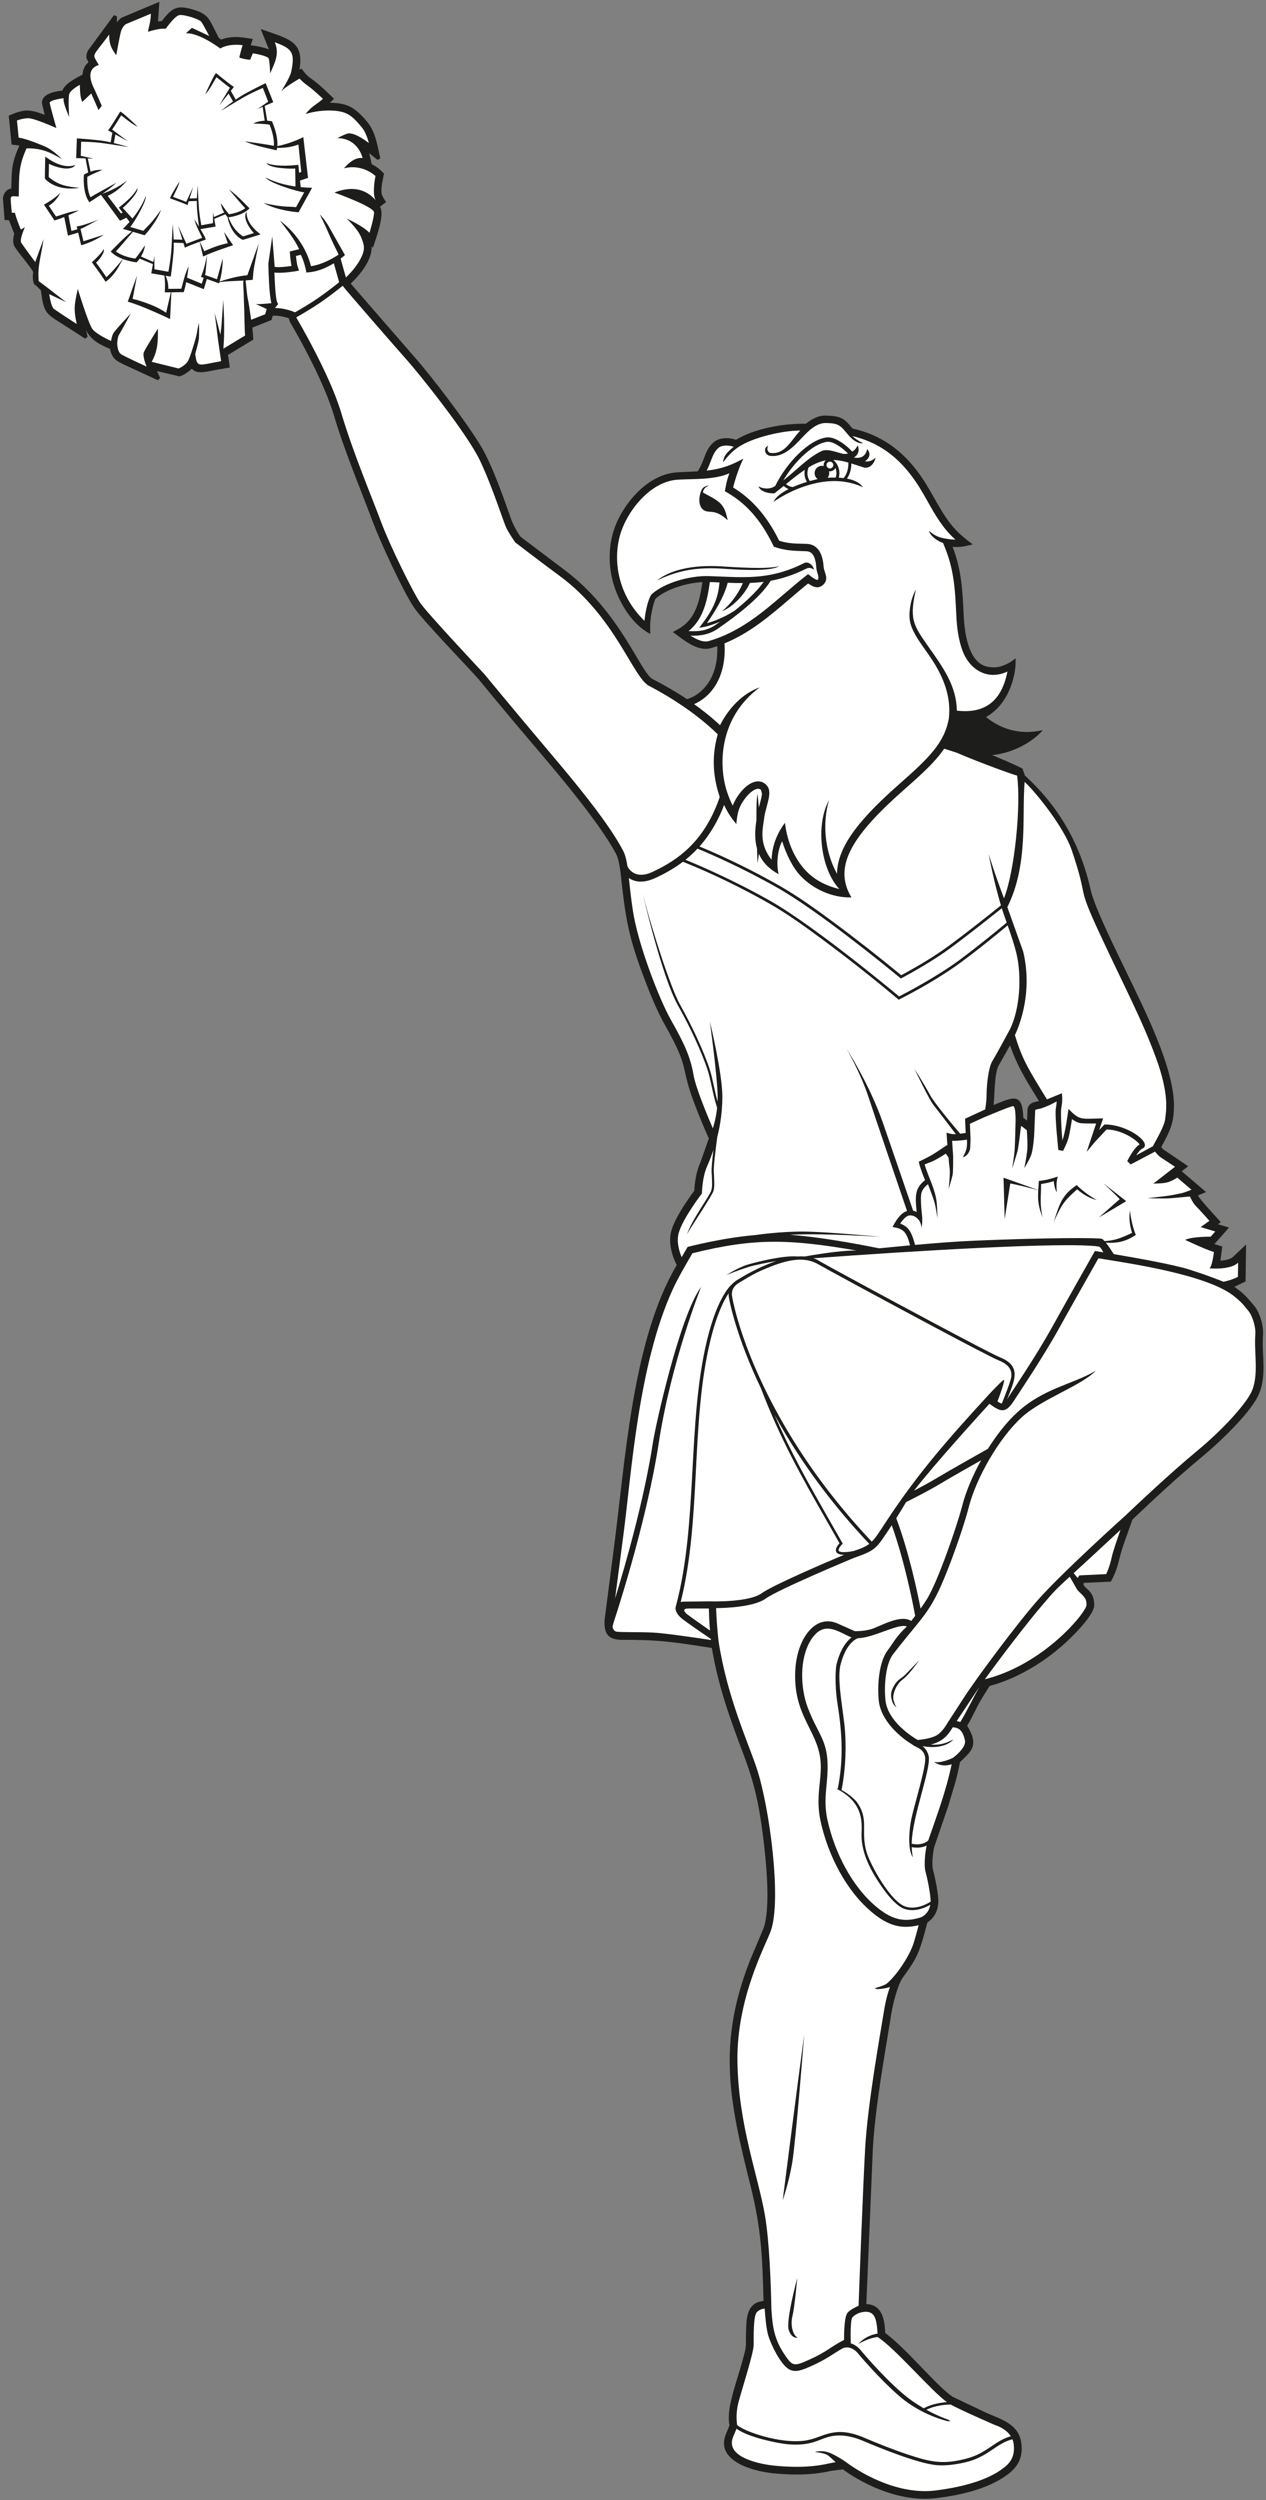 <?xml version="1.0" encoding="UTF-8" standalone="no"?>
<svg
   xmlns:dc="http://purl.org/dc/elements/1.1/"
   xmlns:cc="http://creativecommons.org/ns#"
   xmlns:rdf="http://www.w3.org/1999/02/22-rdf-syntax-ns#"
   xmlns:svg="http://www.w3.org/2000/svg"
   xmlns="http://www.w3.org/2000/svg"
   viewBox="0 0 513.333 1013.333"
   height="1013.333"
   width="513.333"
   xml:space="preserve"
   id="svg2"
   version="1.1"><rect x="0" y="0" width="513.333" height="1013.333" fill="#808080" stroke="none"/><defs
     id="defs6" /><g
     transform="matrix(1.333,0,0,-1.333,0,1013.333)"
     id="g10"><g
       transform="scale(0.1)"
       id="g12"><path
         id="path14"
         style="fill:#1d1d1b;fill-opacity:1;fill-rule:evenodd;stroke:none"
         d="M 210.238,7295.08 Z M 2122.28,6168.63 c 9.06,13.62 14.16,27 18.86,39.35 7.15,18.75 13.51,35.42 30.21,49.51 9.2,7.75 21.51,11.32 34.07,11.96 11.62,0.58 23.68,-1.41 33.53,-4.89 24.63,15.29 57.78,27.64 94.01,36.08 38.01,8.86 79.61,13.5 118.43,12.81 24.92,20 42.36,24.13 55.95,24.64 l 1.7,0.04 c 3.52,0.06 6.79,-0.1 9.87,-0.25 l 3.51,-0.17 c 39.19,-1.23 50.51,-14.7 65.88,-33 1.64,-1.94 3.33,-3.96 5.02,-5.9 38.98,-8.81 77.42,-23.52 114.5,-49.16 38.12,-26.36 74.67,-64.17 108.66,-118.88 8.54,-13.73 16.76,-28.33 24.97,-42.9 42.04,-74.62 62.49,-101.28 117.63,-141.32 l -21.03,-4.91 c -8.3,-1.94 -18.27,-2.95 -28.6,-3.04 -3.88,-0.03 -7.79,0.06 -11.69,0.27 11.85,-30.99 19.14,-59.86 23.93,-90.16 5.61,-35.5 7.7,-72.73 9.7,-117.69 1.41,-31.8 5.84,-69.52 17.64,-100.39 10.98,-28.73 28.43,-51.36 56.05,-56.24 13.91,-2.46 25.31,-2.29 35.71,0.3 16.57,4.13 35.27,14.07 48.46,25.74 l 0.02,-0.43 c 0.18,-17.07 -0.11,-28.5 -3.42,-45.65 -7.91,-40.97 -25.91,-80.19 -54.11,-108.19 -9.68,-9.61 -20.52,-17.89 -32.53,-24.49 40.04,-32.52 97.09,-56.94 173,-39.91 0,0 -51.73,-64.25 -154.39,-76.12 29.77,-11.98 59.75,-24.62 92.13,-40.53 1.72,-4.63 4.62,-11.69 7.33,-20.97 36.11,-34.72 154.59,-140.03 200.42,-348.47 12.06,-54.74 87.45,-205.08 111.83,-255.99 50.17,-104.7 141.24,-282.83 141.46,-398.73 0.1,-53.4 -11.16,-76.64 -38.65,-126.76 1.72,-2.39 3.59,-4.73 5.54,-6.85 l 76.4,-51.71 -19.64,-15.29 74.08,-63.19 -24.81,-10.19 c 6.87,-13.95 55.95,-65.9 69.63,-81.33 l -8.79,-6.27 33.63,-10.1 -44.3,-50.35 23.87,-7.32 -5.67,-43.14 c 11.34,0.89 29.92,3.57 37.71,10.97 l 40.39,38.32 c -0.55,-37.49 -1.06,-74.97 -1.66,-112.46 l -33.91,-16.17 c 32.49,-23.22 36.27,-30.24 59.8,-57.31 18,-20.71 29.54,-62.94 27.25,-89.72 -2.42,-28.29 1.14,-60.82 1.41,-93.56 v -7.97 c -0.29,-29.34 -3.82,-58.59 -17.25,-84.85 -30.02,-58.74 -122.58,-144.61 -172.2,-185.74 -36.02,-29.85 -71.52,-61.02 -106.46,-92.77 -34.87,-31.67 -69.03,-63.75 -102.63,-95.65 l -27.85,-78.65 c -16.73,-49.66 -13.22,-64.28 -37.84,-110.26 l -82.22,-3.85 c -7.07,-16.7 31.64,-17.02 31.64,-67.3 0,-34 -78.47,-107.05 -94.25,-121 -116.14,-102.63 -221.75,-123.54 -224.19,-125.33 l -23.23,-37.38 c -20.4,-33.96 -25.41,-51.74 -44.82,-82.95 37.57,-62.42 11.97,-77.59 -21.81,-111.09 -3.66,-18.73 -7.94,-37.76 -12.74,-56.55 l -23.24,-77.75 -42.14,-122.82 c -4.12,-14.83 -8.4,-54.96 -3.83,-71.15 6.45,-22.85 16.13,-72.7 16.13,-93.3 0,-48.02 -32.15,-64.3 -33.58,-66.32 -2.67,-10.69 -5.53,-21.43 -8.49,-32.16 -18.19,-65.8 -27.53,-81.95 -67.29,-136.82 -14.73,-21.91 -29.01,-79.11 -33.14,-104.8 -20.78,-129.31 -49.63,-285.11 -56.86,-415.2 l -19.71,-470.993 c 48.47,-1.746 55.83,-47.769 57.43,-87.765 68.8,-51.676 154.65,-159.957 205.25,-194.239 l 101.39,-48.258 c 45.21,-20.167 99.71,-33.753 107.36,-92.507 5.4,-41.356 -8.59,-71.047 -41.66,-95.493 C 3004.57,32.891 2922.54,15.184 2849.68,5.91 2838.06,4.434 2826.52,3.715 2815.1,3.656 2680.39,2.941 2563.96,93.203 2563.94,93.215 l -35,-4.398 c -58.66,-13.516 -117.46,-13.301 -177.03,-7.453 -60.56,5.945 -177.93,37.028 -143.45,119.899 18.52,44.492 5.86,9.679 8.9,61.004 2.46,41.621 26,107.207 38.21,150.894 17.93,64.219 12.05,44.297 13.93,104.957 1.18,38.61 3.77,82.418 52.98,87.153 -3.37,134.613 -6.64,218.851 -39.61,350.71 -64.06,256.15 -102.04,429.2 -0.96,686.2 l 40.66,96.38 c 22.66,64.19 7.34,208.66 -1.11,276.35 -12.78,102.38 -26.46,164.46 -62.39,259.23 -40.68,107.25 -74.21,201.63 -93.76,316.81 -93.21,14.24 -148.6,24.05 -244.82,24.63 -44.14,0.26 -85.09,-6.68 -81.54,59.94 l 27.62,213.22 c 35.54,268.19 56.03,637.15 191.99,866.45 -15.26,29.52 -25.51,69.09 -17.06,101.91 12.64,49.22 70.3,123.65 70.49,124.14 0.08,0.24 0.92,47.59 18.46,86.03 l 25.69,72.75 c -6.98,15.62 -13.71,31.24 -20.16,46.76 -6.85,16.47 -13.55,33.19 -20.03,50.01 -51,130.65 -12.91,106.36 -94.39,250.3 -21.08,37.26 -43.23,90.63 -58.43,130.59 -44.2,116.1 -57.81,171.32 -71.51,294.16 -2.86,25.56 -6.42,72.89 -17.56,93.6 -62.56,116.17 -222.81,296.5 -309.28,399.77 -36.16,43.19 -72.49,86.86 -109.08,131.45 -35.38,40.3 -170.41,179.08 -197.45,219.64 -33.05,49.59 -101.52,198.37 -121.75,252.3 -41.45,110.53 -87.18,217.66 -121.11,331.56 -25.515,85.63 -88.663,207.23 -133.519,282.88 l -3.465,11.34 c -15.164,4.92 -33.129,8.53 -48.738,7.46 l -3.781,-12.96 -58.262,-23.17 3.047,-36.27 -77.102,-46.7 5.59,-38.32 -39.539,-6.86 c -31.172,-5.3 -60.879,-15.46 -75.957,3.51 -8.769,-8.84 -26.254,-21.34 -37.91,-23.61 l -68.035,16.04 9.347,-21.23 -6.738,-6.65 -91.73,42.4 c -29.481,13.78 -47.575,19.69 -53.871,52.87 -31.782,13.2 -58.446,27.35 -73.012,57.43 l 4.769,-20.76 -7.695,-5.37 -54.043,35.02 c -65.105,41.88 -70.73,37.05 -80.332,111.67 -10.371,11.25 -14.555,14.25 -20.418,18.91 -4.254,10.04 -5.469,23.05 -2.879,36.74 -4.625,11.66 -42.308,54.67 -56.281,76.73 -9.676,15.28 -1.484,38.47 -1.562,39.69 l -15.867,41.26 -13.48,0.84 -4.883,64.35 -0.004,0.56 c 0.051,11.76 8.867,28.98 25.246,30.4 1.805,56.98 -0.176,75.35 24.816,130.85 l -23.895,3.13 -8.598,88.07 c 46.672,19.31 60.051,20.88 109.352,2.31 l -7.926,32.89 c -4.195,31.47 40.352,38.44 61.57,40.82 9.7,22.85 41.418,37.86 61.641,48.74 0.586,15.28 6.57,27.37 17.973,37.62 -6.227,11.6 -10.41,15.73 -1.754,35.19 l 79.012,107.66 9.14,-3 v -18.86 c 3.969,5.67 8.836,10.72 14.406,14.4 l 114.735,48.26 -4.059,-59.66 11.614,1.22 c 32.078,42.1 47.605,49.72 98.531,33.73 42.332,-13.29 45.203,-27.32 66.445,-68.5 8.277,-16.04 5.859,-15.36 15.297,-21.72 34.437,12.9 63.285,7.1 96.418,1.92 l -6.309,-18.92 c 16.637,-2.58 40.082,-6.33 55.43,-12.92 l -25.109,62.07 c 84.648,-30.32 132.906,-36.01 117.851,-123.86 l 6.11,3.5 c 13.101,-16.27 15.156,-20.45 32.546,-32.7 22.786,-16.05 46.45,-39.72 66.537,-59.15 l -12.48,-12.08 c 53.19,-0.45 75.47,-14.47 109.49,-53.22 29.47,-33.56 33.48,-71.3 43.78,-115.59 l -8.08,-5.1 -25.72,20.58 7.68,-33.37 c 17.86,-9.11 23.97,-15.42 37.45,-28.63 l -6.37,-31.34 c -3.89,-32.66 -0.71,-34.75 12.63,-55.24 l -18.83,-14.26 c 16.36,-23.06 -13.11,-98.45 -21.14,-124.7 l -4.24,4.51 c 3.15,-39.42 -35,-87.54 -63.48,-113.25 1.49,-1.84 3.16,-3.77 4.8,-5.67 l 185.62,-213.59 c 55.05,-61.64 163.5,-204.59 205.41,-274.68 35.55,-59.45 69.06,-157.33 92.71,-223.79 5.16,-14.52 20.85,-44.24 29.16,-53.03 l 131.18,-98.95 c 171.92,-127.97 232.68,-314.09 269.77,-333.17 34.76,-17.87 70.24,-38.25 104.47,-61 20.7,6.52 40.16,18.59 57.82,40.36 21.2,26.15 33.51,62.29 34.28,105.34 0.09,5.07 0.02,10.27 -0.22,15.59 -6.24,-2.15 -12.59,-4.18 -19.05,-6.07 -35.83,-10.45 -73.77,17.66 -99.09,36.42 l -16.92,12.55 15.45,8.42 c 27.62,15.06 44.22,36.75 54.99,62.53 9.99,23.9 15.19,51.6 19.43,80.91 -22.22,-1.26 -47.51,-5.86 -71.61,-13.46 -27.16,-8.56 -52.61,-20.86 -70.09,-36.34 -2.92,-2.58 -7.64,-18.29 -11.63,-37.32 -5.48,-26.18 -6.2,-44.54 -5.02,-70.55 -54.34,27.23 -94.73,94.5 -111.69,151.2 -18.25,61.04 -14.17,121.72 1.98,168.2 14.1,40.55 42.68,86.86 80.8,121.11 31.68,28.47 70.04,48.77 112.45,51.04 9.9,0.54 19.78,0.94 29.38,1.34 10.71,0.44 21.07,0.86 31.15,1.48 z m 900.12,-1926.8 c 3.48,29.62 1.81,98.46 16.26,121.61 l 33.81,60.06 c 21.91,-64.84 51.75,-110.79 87.8,-169.53 -9.87,-2.77 -35.15,-3.64 -34.91,-30.02 l -1.22,-29.68 -11.42,8.72 c -2.17,78.18 -30.95,63.28 -90.32,38.84 v 0" /><path
         id="path16"
         style="fill:#ffffff;fill-opacity:1;fill-rule:nonzero;stroke:none"
         d="m 3275.57,3227.73 c -0.37,-0.5 -134.77,-177.18 -181.62,-228.57 -46.67,-51.19 -72.07,-72.11 -72.14,-72.16 95.17,33.72 242.54,276.88 253.76,300.73 z m -917.5,2896.5 c 17.84,36.23 43.87,71.6 71.84,98.59 27.99,27 58.16,45.75 84.47,48.96 12.1,1.48 25.87,-3.48 39.03,-11.24 h 0.03 c 14.97,-8.83 29.42,-21.46 39.32,-31.99 6.9,4.45 12.59,10.94 15.85,19.25 6.45,-12.57 3.44,-28.52 -11.25,-37.09 15.57,-3.14 35.29,-0.36 40.29,25.41 11.74,-12.14 8.38,-26.75 -6.6,-36.94 12.15,-2.27 23.88,2.55 32.44,11.44 -5.46,-24.45 -23.17,-34.39 -37.01,-29.95 -12.48,4 -24.62,8.28 -36.84,12.04 0.05,-8.25 -1,-16.62 -3.23,-24.53 -2.2,-7.77 -5.52,-15.14 -10.07,-21.62 20.23,-3.81 38.8,-11.54 48.48,-26.16 -35.62,16.43 -77.83,23.3 -126.48,15.42 -43.43,-7.02 -94.98,-25.46 -145.65,-59.98 7.58,15.35 25.38,28.39 46.17,38.98 -1.42,0.54 -2.79,1.14 -4.12,1.79 -4.03,2.01 -7.64,4.55 -10.9,7.55 -9.34,-7.57 -18.74,-15.15 -28.21,-22.46 -19.58,-0.49 -41.98,5.19 -48.76,21.5 12.03,-7.36 32.35,-9.53 45.7,-2.15 1.84,1.02 3.67,2.09 5.5,3.18 z m -154.28,-478.72 c 3.48,-50.02 -6.43,-103.71 -38.63,-143.4 -14.58,-17.98 -32.76,-31.99 -53.89,-41.31 19.54,-13.74 48.42,-35.59 78.92,-64.01 25.91,50.91 67.58,96.07 120.92,115.12 -123.4,-90.96 -126.9,-235.18 -99.43,-318.34 4.74,-14.34 10.5,-28.12 17.11,-41.45 6.06,15.33 14.84,29.9 24.78,41.85 9.29,11.17 19.69,20.22 30,25.73 11.88,6.34 23.95,8.26 34.87,4.04 5.95,-2.3 11.31,-6.36 15.82,-12.43 10.85,-14.61 4.45,-38.19 -2.15,-62.56 -3.08,-11.34 -6.2,-22.87 -7.34,-32.54 -0.45,-3.89 -1.23,-8.98 -2.06,-14.33 -4.61,-29.94 -10.76,-69.97 24.25,-114.08 1.2,27.35 7.7,68.02 40.82,112.29 7.27,-64.63 33.94,-115.13 63.92,-146.33 25.93,-27 59.8,-45.31 101.38,-55.18 -57.98,62.83 -72.36,195.65 -31.44,270.27 -18.79,-63.92 -16.13,-150.08 24.48,-224.07 0.13,29.58 8.98,59.66 26.49,91.47 29.41,53.43 83.64,111.7 162.44,181.14 43.98,38.74 79.24,70.49 104.87,102.38 24.51,30.48 40.23,61.25 46.47,98.94 6.75,64.34 -15.51,121.27 -49.51,174.39 -6.84,10.69 -14.25,21.16 -21.68,31.63 -21.58,30.46 -43.25,61.05 -47.66,90.72 -2.29,15.39 -0.77,32.19 2.25,48.33 2.95,15.71 10.19,35.83 16.22,45.63 -8.81,-38.88 -12.52,-67.99 -6.69,-93.14 6.23,-26.9 23.11,-49.55 46.87,-83.73 41.56,-58.69 83.44,-116.49 84.39,-191.46 88.89,-10.52 137.15,32.84 153.79,118.83 -58.3,-27.39 -113.57,3.18 -136.34,62.75 -12.8,33.48 -17.56,73.66 -19.06,107.39 -1.97,44.16 -4.02,80.68 -9.46,115.16 -5.38,34.02 -14.15,66.29 -29.62,102.47 l -1.36,3.2 c -16.44,5.31 -38.86,21 -42.82,37.03 16.52,-14.34 29.36,-19.94 46.85,-23.07 l 9.59,-1.64 c 7.85,-1.34 16.16,-2.07 24.15,-2.15 -37.96,33.3 -61.16,74.45 -84.46,115.81 -7.84,13.92 -15.7,27.87 -24.5,42.04 -32.27,51.92 -66.64,87.6 -102.31,112.27 -33.1,22.89 -67.45,36.41 -102.33,44.73 3.11,-2.95 6.3,-5.55 9.51,-7.81 7.74,-5.45 16.36,-11.34 23.33,-13.2 -6.57,-3.09 -18.93,1.84 -27.22,7.68 -7.03,4.95 -14,11.42 -20.31,19.61 -2.62,2.95 -4.81,5.56 -6.92,8.07 -11.66,13.86 -20.24,24.08 -49.38,25 l -3.87,0.16 c -11.68,0.57 -27,1.32 -53.75,-20.55 -7.98,-6.85 -15.05,-13.88 -24.45,-23.88 -26.07,-27.75 -57.2,-60.88 -97.71,-55.1 -2.9,0.41 -5.61,1.6 -7.89,3.37 -2.41,1.88 -4.36,4.41 -5.56,7.34 -1.19,2.93 -1.67,6.27 -1.17,9.78 0.51,3.59 5.17,9.03 9.58,9.58 -5.48,-8.38 -1.77,-16.16 2.65,-19.61 1.06,-0.82 2.31,-1.37 3.63,-1.56 44.59,-6.35 63.19,38.76 91.1,67.94 -53.51,0.08 -143.61,-20.41 -187.89,-50.09 l -4.53,-3.04 c -6.91,-5.03 -13.72,-10.96 -20.15,-17.41 -8.16,-8.18 -15.72,-17.2 -22.1,-26.27 0.94,13.13 4.94,21.8 15.72,32.61 5.29,5.29 10.83,10.27 16.5,14.74 -12.94,4.74 -34.77,6.48 -46.01,-2.99 -12.27,-10.35 -17.64,-24.43 -23.67,-40.27 -3.51,-9.2 -7.21,-18.91 -12.46,-29.06 53.66,6.2 81.03,20.33 111.53,36.26 -11,-21.35 -25.63,-63.45 -31.08,-87.63 29.47,-18.02 55.34,-40.21 78.24,-66.66 23.6,-27.25 43.96,-58.95 61.76,-95.19 25.4,-8.23 46.84,-8.69 68.65,-9.15 5.24,-0.11 10.52,-0.23 14.96,-0.4 16.74,-0.62 29.22,-7.83 37.97,-20.98 7.79,-11.7 12.19,-28.06 13.65,-48.57 0.41,-5.73 2.23,-11.28 3.88,-16.27 2.81,-8.52 5.27,-15.99 3.52,-23.73 -3.06,-13.56 -17.05,-24.53 -30.9,-22.25 -6.29,1.05 -13.82,4.49 -23.63,11.33 -18.99,-15.11 -37.7,-31.16 -56.59,-47.37 -61.64,-52.87 -121.76,-103.59 -197.85,-134.82 z m 592.17,-3092.04 c 0,0 -31.23,-44.93 -49.5,-57.88 -18.27,-12.95 -33.5,-43.41 -28.18,-64.73 0,0 4.56,-16 8.75,-20.94 0,0 -10.27,6.47 -14.08,21.7 -3.81,15.22 -4.57,25.13 6.85,44.93 11.43,19.79 21.71,20.57 34.27,33.52 12.57,12.95 41.89,43.4 41.89,43.4 z M 2425.05,674.914 c 0,0 -7.62,-87.586 -14.48,-115.008 -6.85,-27.414 0.77,-59.414 16,-66.273 0,0 -18.28,-4.567 -27.43,23.629 -9.12,28.179 25.91,157.652 25.91,157.652 z m 214.77,941.376 c 0,0 -18.66,23.99 -25.51,46.84 -6.86,22.85 0,48.36 -1.15,54.07 -1.14,5.71 -12.57,-15.99 -12.19,-37.7 0.38,-21.71 10.67,-46.84 38.85,-63.21 z m -193.46,-200.68 c 0,0 -25.9,-327.51 -36.56,-389.97 -10.67,-62.445 -28.93,-114.238 -28.93,-114.238 0,0 41.11,324.458 65.49,504.208 z m -260.62,1195.93 c 26.39,-172.24 91.65,-311.34 117.06,-389.52 38.28,-117.76 75.27,-396.68 41.89,-491.26 -15.23,-43.15 -104.08,-203.1 -101.55,-396.05 2.54,-192.94 63.47,-350.347 83.78,-469.667 13.58,-79.793 18.08,-208.398 19.57,-284.852 l -0.14,0.032 c 4.02,-57.176 8.94,-93.098 43.93,-143.516 21.01,-30.262 27.06,-29.855 70.02,-10.531 59.12,26.601 62.42,37.98 107.18,60.535 -0.14,18.562 0.4,71.215 10.87,83.016 7.87,8.886 23.44,16.656 33.28,20.98 2.12,57.996 13.08,354.059 19.94,477.433 7.62,137.1 45.71,346.54 57.13,417.63 5.04,31.38 11.41,55.23 18.5,74.39 -3.95,-1.43 -8.36,-2.69 -13.31,-3.66 -32.75,-6.48 -32.37,0 -32.37,0 0,0 28.57,7.62 35.79,13.71 32.1,27.03 71.49,87.88 82.79,126.28 6,20.41 10.87,38.27 14.34,51.42 -53.98,-13 -93.47,-0.49 -139.74,37.38 -80.7,66.02 -136.07,175.5 -158.69,279.01 -17.01,77.92 6.72,129.24 -0.8,189.47 -11.22,89.85 -82.51,132.95 -76.15,268.2 4.55,96.92 61.5,176.33 132.39,141.68 l 48.72,-21.66 c 6.38,-0.12 27.15,-0.04 47.59,5.44 27.95,7.51 89.63,47.25 124.08,25.58 4.07,5.16 8.07,10.31 11.98,15.44 -5.99,32.94 -30.89,162.44 -71.31,275.7 -49.73,-75.49 -47.21,-74.83 -116.91,-100.1 -9.45,-3.93 -227.94,-95.21 -266.74,-123.1 -35.5,-25.51 -120.68,-28.61 -150.62,-28.88 0.87,-22.91 2.81,-59.34 7.5,-100.53 z m -1153.88,4132.34 -0.34,0.29 -16.03,57.23 c -20.041,-12.36 -47.06,-25.15 -75.67,-27.46 l -7.929,-0.64 -1.477,7.86 c -0.016,0.07 -5.031,25.66 -15.434,46.02 l -14.64,-3.59 c 0.867,-9.43 2.723,-25.59 5.894,-34.71 l 3.442,-9.88 -10.317,-1.78 c -0.144,-0.02 -40.195,-7.09 -64.644,-4.05 0.828,-23.65 3.148,-79.4 8.812,-90.93 l 2.493,-5.08 -9.547,-11.8 c 26.207,-0.07 50.832,-8.84 61.082,-13.05 16.433,9.35 43.941,25.48 68.398,42.18 26.238,17.93 52.297,38.44 65.907,49.39 z M 3005.05,3196.47 c 27.02,42.92 58.15,82.44 90.02,111.48 79.88,72.8 165.86,83.76 237.92,125.66 -43.41,-44.97 -163.99,-85.7 -224.2,-140.57 C 3037.88,3228.4 2969.86,3108 2947.07,3020 c -11.13,-43 -31.55,-104.38 -52.61,-160.47 -61.79,-164.58 -77.65,-158.21 -177.73,-287.49 -22.02,-28.46 -28.03,-91.95 -23.47,-138.85 6.45,-66.19 83.17,-113.38 98.17,-122.02 8.74,0.69 35.41,3.44 53.99,12.17 21.1,9.95 36.14,38.69 36.18,38.77 l 51.51,79.41 c 38.39,59.18 161.79,225.1 224.36,295.72 75.67,85.43 266.5,256.94 267.14,257.5 35.34,33.61 136.05,128.45 214.25,193.28 96.47,79.98 151.7,149.79 166.3,178.35 25.78,50.43 8.74,124.21 13.33,177.7 1.9,22.22 -8.89,57.76 -21.58,72.36 -12.7,14.6 -13.96,20.3 -41.89,43.15 -81.29,66.52 -320.32,101.01 -413.82,116.12 -18.81,-33.18 -83.41,-147.3 -122.1,-217.16 -44.31,-80.03 -125.16,-201.17 -130.85,-209.67 -28.09,-46.16 -42.41,-42.04 -78.58,-15.49 -30.92,-33.88 -169.63,-186.43 -229.37,-264.09 20.12,10.41 46.72,24.66 70.99,39.22 41.5,24.9 129.36,74.27 153.76,87.96 v 0" /><path
         id="path18"
         style="fill:#ffffff;fill-opacity:1;fill-rule:evenodd;stroke:none"
         d="m 2823.58,2005.52 c 26.01,76.19 52.78,144.96 71.27,231.87 -32.04,-11.27 -53.87,7.12 -53.87,7.12 22.53,-5.4 57.81,12.38 57.81,12.38 0,0 42.53,30.48 36.18,54.6 -5.66,21.48 -12.23,36.67 -36.86,38.36 -14.04,-24.17 -30.8,-43.58 -66.77,-52.68 37.17,-2.58 53.96,8.86 68.95,15.55 -0.08,-0.08 -25.76,-32.79 -93.89,-20.39 7.76,-6.38 15.26,-15.9 18.41,-29.81 8.57,-37.68 -50.67,-184.74 -51.56,-266.95 29.54,-6.12 45.35,5.31 50.33,9.95 z m -217.42,116.95 c 39.07,-54 10.43,-87.61 30.13,-153.28 11.56,-38.52 72.33,-148.78 117.2,-164.42 31.17,-10.87 64.22,6.42 77.33,14.61 0.58,14.87 -7.95,64.1 -15.18,89.72 -6.51,23.11 -0.3,66.1 3.13,81.02 -9.86,-4.82 -24.84,-8.66 -45.39,-4.89 0.34,-10.01 1.37,-20.35 3.29,-31.1 -16.77,25.85 -11.07,86.03 -4.34,117.69 9.53,44.75 47.05,164.36 41.63,188.29 -6.22,27.33 -27.98,27.31 -40.12,37.96 v 0 c -31.11,18.39 -94.65,69.58 -100.85,133.22 -5.08,52.31 2.1,120.13 27.63,153.11 15.48,20.04 24.65,41.01 57.8,71.75 -24.37,11.17 -100.54,-34.61 -148.53,-35.5 -8.15,-2.9 -37.95,-17.79 -54.1,-84.54 -9.68,-50.99 10.58,-139.52 14.74,-200.18 4.74,-69.29 -1.74,-131.67 -10.67,-177.23 12.79,-5.66 38.06,-24.82 46.3,-36.23 z M 2240.39,216.832 c -2.67,-6.355 -6.81,-16.242 -10.26,-24.547 -27.22,-65.566 92.92,-84.539 124.08,-87.597 77.43,-7.618 128.21,-2.54 169.47,6.976 6.86,1.586 12.85,2.723 18.08,3.492 -8.12,7.649 -17.31,16.059 -22.63,20.16 -11.1,8.571 -40.63,10.477 -40.63,10.477 0,0 22.22,8.887 51.1,-4.758 20.9,-9.879 37.71,-21.25 45.41,-26.777 l 0.07,-0.043 0.1,-0.09 c 2.5,-1.789 4.01,-2.957 4.33,-3.199 l 0.04,-0.031 0.02,-0.02 c 24.18,-17.512 142.63,-97.559 267.16,-81.711 139.63,17.773 189.76,56.484 204.36,67.281 14.6,10.793 38.09,29.821 32.37,73.621 -0.69,5.332 -2.06,10.219 -3.92,14.692 -47.61,-11.746 -72.77,-51.606 -136.35,-68.34 -32.13,-8.457 -67.73,-12.855 -95.11,-10.246 -56.88,5.414 -172.91,52.437 -221.75,73.371 -28.2,12.074 -52.3,16.734 -72.82,16.809 -57.63,0.211 -66.78,-34.438 -157.91,-26.739 -22.1,1.867 -116.65,19.114 -155.21,47.219 z m 640.09,80.711 c -51.5,37.898 -155.99,162.512 -210.84,198.125 0,0 -23.27,-1.121 -58.8,-21.102 0,0 20.93,25.813 58.42,31.45 -2.22,46.754 -10.01,63.609 -30.75,66.117 -5.32,0.64 -27.01,1.402 -45.06,-15.879 -7.74,-7.422 -5.91,-66.734 -5.57,-79.797 16.28,-4.602 28.19,-18.496 28.32,-18.648 0.19,-0.223 64.51,-78.293 129.65,-134.028 21.33,-18.269 43.63,-33.101 63.92,-44.777 25.98,13.797 54.34,17.566 70.71,18.539 z m -554.47,284.516 c -9.37,-0.653 -16.67,-4.008 -23.54,-10.563 -11.2,-10.676 -9.83,-72.672 -9.83,-98.691 0,-26.024 -35.54,-134.551 -46.33,-175.809 -8.38,-32.012 -5.67,-58.668 -4.03,-69.016 8.37,-7.136 22.41,-14.132 38.88,-20.523 54.83,-21.262 123.41,-34.332 172.01,-26.047 53.21,9.078 83.14,47.727 177.13,7.442 33.79,-14.469 85.27,-35.289 132.8,-51.047 70.8,-23.457 107.27,-30.078 177.51,-11.586 62.84,16.539 84.42,53.933 134.15,67.679 -16.14,25.219 -47.78,33.93 -47.78,33.93 0,0 -102.53,44.621 -135.05,62.422 -8.38,0.113 -42.5,-0.434 -74.18,-15.762 37.08,-20.422 65.63,-29.781 65.76,-29.812 9.72,-5.199 8.65,-5.711 -1.51,-4.762 -0.21,0.063 -77.65,17.258 -144.33,74.324 -64.41,55.121 -128.02,131.801 -131.04,135.45 -0.06,0.066 -20.34,21.992 -43.39,11.675 -29.81,-16.906 -47.49,-32.433 -94.72,-53.668 -46.97,-21.121 -65.69,-24.574 -94.84,17.43 -16.73,24.082 -31.18,56.953 -36.64,74.551 -5.86,18.91 -9.31,57.023 -11.03,82.383 z m 475.66,1189.901 c 19.02,9.14 25.92,24.9 28.18,38.02 -16.4,-9.28 -48.22,-23.06 -78.86,-12.38 -20,6.97 -43.1,31.34 -63.92,60.4 -37.77,52.7 -66.5,107.96 -66.5,163.43 0,30.03 12.14,96.96 -75.96,141.32 1.01,0.27 2.26,0.28 3.69,0.07 16.89,83.41 14.4,162.86 -0.07,253.7 -11.62,72.95 -4.48,121.34 -4.34,121.99 11.79,49.04 31.52,72.94 46.27,84.43 -38.39,14.51 -83.19,56.31 -123.61,-7.96 -35.89,-57.06 -31.66,-147.66 -9.2,-206.33 36.9,-96.35 70.4,-100.49 57.24,-230.94 -3.32,-32.92 -6.79,-67.44 2.25,-108.9 21.59,-98.83 74.41,-204.08 151.34,-267.02 45.78,-37.46 82.9,-46.24 133.49,-29.83 v 0" /><path
         id="path20"
         style="fill:#ffffff;fill-opacity:1;fill-rule:evenodd;stroke:none"
         d="m 2070.56,2730.56 c 3.03,0.83 6.48,1.27 10.31,1.27 22.79,0 74.73,0.83 74.93,0.83 10.93,-0.31 122.19,-3.36 161.24,24.71 34.3,24.66 192.66,92.49 250.67,116.93 -1.04,-0.01 -2.05,0.01 -3.04,0.05 -6.36,0.21 -11.89,1.27 -15.78,3.52 -4.74,2.75 -7.16,6.97 -6.1,13.05 0.83,4.8 4.16,10.87 10.78,18.42 -14.06,24.84 -24.38,42.91 -34.46,60.59 -82.39,144.45 -143.75,252.02 -204.88,411.34 -74.76,156.34 -95.53,264.74 -97.12,276.08 -0.69,4.27 -0.94,8.24 -0.83,11.9 -14.49,-21.43 -36.25,-64.08 -55.61,-144.11 -60.68,-250.89 -26.3,-540.58 -90.11,-794.58 z m 89.11,-86.64 c -2.26,26.42 -3.07,49.99 -3.46,66.98 l -64.56,-0.07 c -13.38,-0.77 -13.21,-6.6 -3.33,-16.05 14.43,-11.17 52.25,-37.6 71.35,-50.86 z m 887.61,2196.31 c -17.24,-13.84 -93.99,-75.14 -155.58,-120.67 -52.95,-39.13 -122.57,-77.69 -151.28,-93.09 -50.89,41.88 -254.49,207.39 -375.33,275.87 -110.58,62.67 -208.05,104.53 -243.39,119.06 -6.61,-7.08 -13.56,-13.92 -20.84,-20.49 -5.22,-4.71 -10.51,-9.2 -15.81,-13.45 23.52,-9.51 136.99,-56.43 257.55,-124.74 135.47,-76.77 379.85,-280.42 380.56,-281.01 l 11.67,-9.74 13.4,6.98 c 0.29,0.14 98.72,50.88 170.6,104.01 57.63,42.61 121.81,95.6 143.33,113.55 -3.02,8.66 -6.03,17.2 -8.91,25.49 -2.02,5.88 -4.02,11.98 -5.97,18.23 z m 16.15,-1493.1 c 14.01,23.06 84.23,124.19 137.98,221.25 45.81,82.7 128.97,229.26 129.22,229.67 l 25.3,-4.24 c -4.27,9.76 -8.95,15.43 -12.66,17.55 -97.14,15.06 -567.75,-13.1 -869.32,-35.53 9.61,-2.69 12.54,-4.92 21.9,-10.48 17.05,-10.13 201.88,-110.38 352.24,-190.45 95.45,-50.84 177.03,-93.56 192.9,-99.9 68.9,-27.55 44.52,-71.94 22.44,-127.87 v 0" /><path
         id="path22"
         style="fill:#ffffff;fill-opacity:1;fill-rule:evenodd;stroke:none"
         d="m 2597.52,2885.98 c 22.17,7.32 35.61,12.92 46.66,21.43 -108.26,114.53 -189.91,226.82 -251.18,328.18 -13.19,21.81 -25.43,43.11 -36.78,63.84 50.17,-115.78 103.08,-208.58 169.84,-325.61 12.64,-22.16 25.87,-45.36 35.9,-63.05 l 1.4,-2.48 -1.95,-2.13 c -6.78,-7.35 -10.06,-12.74 -10.73,-16.57 -0.39,-2.3 0.49,-3.87 2.26,-4.89 2.64,-1.54 6.88,-2.27 11.99,-2.44 9.61,-0.32 21.75,1.42 32.59,3.72 z m 680.59,-82.48 c 2.71,4.94 5.3,8.12 5.3,8.12 l 81.24,3.81 c 0,0 10.16,19.04 17.78,54.58 2.85,13.26 13.64,45.29 26.07,80.22 -70.93,-66.18 -114.1,-105.7 -142.48,-131.64 l 12.09,-15.09 z m -282.33,-307.82 c 182.52,45.87 309.21,205.52 309.21,225.8 0,20.31 -6.35,24.13 -25.38,43.16 -2.38,2.4 -4.11,4.92 -5.31,7.5 l -20.29,35.49 c -43.69,-40 -45.36,-42.15 -81.22,-83.79 -44.85,-52.09 -123.42,-154.37 -177.01,-228.16 z m -74.8,-130.02 c 20.41,33.29 32.39,60.71 58.17,106.88 l -69.02,-103.82 c 3.31,-0.67 6.98,-1.65 10.85,-3.06 z m -120.7,344.96 c 7.93,11.03 15.07,21.65 20.92,31.43 32.69,54.67 89.36,218.06 106.17,282.95 10.8,41.7 31.14,90.01 57.06,136.63 -33.18,-18.68 -90.71,-51.27 -122.75,-70.49 -37.9,-22.76 -86.71,-47.35 -105.7,-56.77 -9.74,-16.88 -19.85,-33.43 -29.68,-48.89 38.34,-102.58 63.83,-222.53 73.98,-274.86 z m -754.19,969.92 c -104.71,-228.16 -125.54,-562.25 -149.45,-743.22 -12.14,-91.97 -20.34,-154.8 -25.66,-195.98 31.23,101.45 88.48,300.34 115.34,475.82 7.34,47.86 80.7,382.23 146.46,471.78 -0.28,-0.66 -91.07,-227 -128.96,-474.57 -38.23,-249.79 -137.15,-545.43 -137.44,-546.28 l -3.23,-12.77 c 1.58,-7.31 5.2,-14.18 13.17,-15.04 17.79,-1.9 64.1,-0.63 109.17,-2.54 33.66,-1.42 130.4,-15.59 177.16,-22.67 l -0.38,3.18 c -20.59,14.05 -70.79,48.46 -86.33,60.5 -18.17,14.07 -23.96,29.47 -19.81,40.04 v 0 c 67.91,254.7 33.18,554.34 94.7,808.73 33.45,138.27 75.74,169.19 75.87,169.28 v 0 c 6.19,7.28 13.66,11.61 18.05,14.37 35.11,22.11 78.4,43.18 116.16,56.24 -29.67,-5.2 -65.39,-12.13 -84.8,-18.26 -37.13,-11.75 -66.64,-24.44 -66.64,-24.44 0,0 37.44,24.11 66.64,32.37 25.94,7.32 104.76,27.94 149.16,24.2 8.05,0.47 15.27,0.47 21.96,-0.03 79.68,13.8 124.86,18.21 157.51,18.25 -201.28,34.56 -308.73,39.02 -498.56,-8.44 -20.86,-36.05 -42.73,-72.7 -60.09,-110.52 z m 605.72,-766.45 c 12.42,12.27 23.59,30.41 44.71,62.56 96.44,146.75 191.26,253.98 310.83,384.18 0,0 35.57,38.38 45.09,44.72 7.58,5.06 -10.6,-44.62 -18.3,-65.07 5.59,-3.73 9.77,-5.79 13.16,-6.39 8.3,20.51 26.8,67.11 28.68,79.82 3.63,24.57 -10.45,40.36 -38.75,51.69 -16.17,6.46 -98.12,49.36 -193.89,100.37 -150.7,80.26 -335.68,180.59 -352.64,190.66 -44.01,26.13 -94.72,15.29 -158.14,-10.78 -32.03,-13.16 -47.65,-22.06 -83.82,-44.1 -6.51,-3.94 -26.63,-16.13 -21.67,-42.54 0.88,-6.41 30.11,-179.33 174.61,-418.38 61,-100.93 142.31,-212.73 250.13,-326.74 v 0" /><path
         id="path24"
         style="fill:#ffffff;fill-opacity:1;fill-rule:evenodd;stroke:none"
         d="m 3355.72,4004.32 c 0,0 35.02,-32 50.25,-48.75 l -63.21,-55.6 83.02,49.51 -70.06,54.84 z m -197.57,-21.37 c -13.42,3.59 -60.3,16 -85.05,20.32 l -17.09,-108.36 -3.42,125.91 105.56,-37.57 c 0.46,8.24 1.14,17.3 1.81,27.74 0,0 12.95,1.14 26.27,4.19 13.33,3.05 31.61,9.14 31.61,9.14 0,0 -3.04,-7.62 -3.81,-19.04 -0.76,-11.42 0.39,-28.57 0.39,-28.57 -7.23,10.29 -9.14,33.9 -9.14,33.9 -10.01,-4.32 -38.47,-9.14 -38.47,-9.14 0,-40.45 -4.66,-58.57 4.57,-101.29 -13.63,34.4 -14.83,53.42 -13.23,82.77 z m -374.73,-166.47 c 63.99,5.76 125.54,10.54 183.1,12.97 219.41,9.27 379.48,9.03 385.83,5.41 2.06,-1.18 4.64,-3.61 7.47,-6.79 31.09,2.15 45.98,7.31 83.75,24.97 -7.55,24.64 -9.95,45.4 -6.53,67.85 0,0 4.59,-43.4 17.97,-74.01 -33.87,-22.35 -59.31,-25.38 -91.21,-23.56 9.3,-11.62 19.88,-28.21 24.02,-34.81 68.21,-11.53 181.72,-31.8 228.67,-46.57 48.99,-15.43 86.95,-30.17 104.94,-37.46 26.31,5.1 44.07,14.77 44.07,14.77 l 0.63,43.16 c -24.76,-23.48 -86.95,-17.13 -86.95,-17.13 8.88,8.25 13.33,49.52 13.33,49.52 -27.3,8.24 -87.59,37.11 -87.59,37.11 23.48,10.48 77.74,9.53 77.74,9.53 l 13.97,15.87 -44.43,13.34 26.66,19.03 c 0,0 -29.84,33.64 -41.26,45.06 -8.83,8.84 -15.37,22.96 -17.9,28.94 -14.97,-1.3 -39.57,-3.48 -54.9,-4.98 -23.23,-2.29 -74.63,0 -74.63,0 0,0 44.17,4.57 62.83,7.23 18.66,2.66 42.71,8.16 42.71,8.16 8.26,1.9 28.57,10.16 28.57,10.16 l -43.17,36.81 c -28.07,-17.55 -36.18,-16.8 -72.99,-18.4 l 66.01,51.4 c 0,0 -22.85,15.24 -42.52,27.93 -6.91,4.47 -13.05,11.28 -18.1,18.25 l -73.94,-38.97 -10.76,9.78 c 0.07,0.13 19.33,40.44 37.8,51.13 -0.31,0.23 -0.64,0.56 -0.99,1.03 -2.36,3.15 -6.13,6.88 -11.03,10.81 -19.2,15.42 -54.04,33.09 -88.62,33.44 l -35.2,-37.58 -25.29,-30.49 28.83,86.35 c -13.18,-0.1 -35.06,-0.11 -45.83,0.76 -10.03,0.8 -20.26,6.94 -27.64,12.51 -2.43,-15.3 -6.47,-39.63 -9.43,-52.34 -4.67,-20.03 -17.82,-44.34 -17.86,-44.41 l -14.24,2.82 c -0.04,0.32 -11.57,107.11 -7.52,127.3 1.62,8.19 2.27,15.19 2.5,20.4 l -19.44,-10.12 c -13.23,-5.87 -27.39,-11.61 -33.92,-12.51 -13.96,-1.9 -12.06,-5.08 -12.06,-5.08 l -3.17,-76.8 c 0,0 -2.82,-40.69 -8.54,-57.06 -5.72,-16.37 -21.32,-41.12 -21.32,-41.12 0,0 7.61,37.7 9.13,57.89 1.08,14.34 -0.52,42.31 -1.54,57.32 l -17.46,13.34 c -2.38,-19.98 -8.04,-66.01 -10.71,-76.38 -3.42,-13.32 -16.37,-53.31 -16.37,-53.31 0,0 6.48,39.99 7.62,58.25 1.14,18.3 2.71,84.24 2.71,84.24 0,0 1.26,46.97 -7.61,46.97 -6.88,0 -63.56,-23.57 -88.84,-34.23 l -42.45,-19.32 1.97,-46.71 c 0,0 -0.59,-26.56 -1.92,-31.7 -1.33,-5.14 -7.24,-19.99 -21.53,-23.42 0,0 9.91,16.75 11.82,30.08 1.11,7.78 0.98,17 0.69,23.31 -9.03,-1.29 -30.39,-4.01 -45.19,-3.23 l 3.17,-46.52 c 0,0 0.38,-46.87 -1.51,-56.76 -1.91,-9.91 -12.19,-43.79 -12.19,-43.79 0,0 5.33,47.97 3.04,63.2 -2.28,15.25 -3.17,32.54 -3.17,32.54 l -8.46,12.26 c -10.68,-6.99 -32.5,-20.77 -44.93,-25.25 -8.47,-3.03 -15.21,-5.88 -19.59,-7.82 11.19,-37.98 31.57,-73.09 36.55,-113.01 1.9,-15.24 2.67,-51.03 2.67,-51.03 0,0 -4.96,36.93 -11.05,55.22 -4.56,13.72 -13.65,37.73 -17.9,48.87 -5.88,-4.51 -16.18,-13.77 -19.61,-25.57 -5.27,-18.18 2.12,-74.15 2.14,-74.31 0,0 -0.05,-11.08 -0.05,-15.83 0,-4.76 -2.64,-18.67 -2.64,-18.67 0,0 0.87,17.59 -10.72,28.69 -0.52,0.5 -0.96,0.98 -1.37,1.45 -3.33,3.25 -12.5,10.74 -24.79,9.14 -10.41,-1.34 -21.25,-15.36 -27.37,-24.68 9.18,-3.37 22.24,-10.28 29.85,-23.7 7.89,-13.93 12.87,-31.58 15.19,-41.14 z m 552.85,136.23 c 0,0 -38.08,21.34 -60.93,45.7 -46.58,-30.67 -53.35,-61.07 -70.08,-111.94 24.85,53.91 30.32,62.54 71.22,99.01 19.66,-16.66 37.81,-27.05 59.79,-32.77 v 0" /><path
         id="path26"
         style="fill:#ffffff;fill-opacity:1;fill-rule:evenodd;stroke:none"
         d="m 253.891,6868.25 -9.008,37.64 c 8.25,2.02 43.582,22.91 55.226,28.11 -19.597,-6.78 -42.086,-16.41 -61.968,-19.86 l -4.809,-1.01 2.039,-8.53 -18.176,-4.88 -9.019,47.59 c 17.551,7.63 31.847,14.82 31.902,14.84 -26.926,-3.69 -42.719,-10.13 -69.59,-18.71 -4.183,6.19 -13.472,19.98 -22.058,32.93 13,7.82 25.015,19.52 35.508,39.72 -16.844,-17.78 -45.567,-33.84 -45.645,-33.88 l -4.617,-2.6 2.804,-4.25 c 12.133,-18.36 27.059,-40.42 27.09,-40.48 l 2.2,-3.34 4.015,1.19 c 7.891,2.33 16.82,5.64 25.59,9.2 l 11.313,-56.57 31.101,9.14 9.191,-38.4 4.848,1.47 c 36.731,11.15 64,30.57 64.082,30.62 -29.328,-9.63 -35.422,-11.14 -62.019,-19.94 z m -104.934,235.72 -0.762,-40.46 c 31.297,-26.57 59.961,-29.46 93.594,-32.87 -72.937,-11.28 -103.926,26.7 -104.012,26.8 l -1.402,3.95 1.207,64.27 9.012,-6.18 c 51.683,-35.42 82.633,-18.93 82.722,-18.88 -15.168,-23.94 -70.007,-2.87 -80.359,3.37 z M 670.945,7264 c 0.094,0.06 50.422,30.91 73.555,44.03 18.996,10.75 45.906,22.49 55.086,26.42 l 16.199,-41.73 -33.078,-22.7 16.246,7.11 6.231,-42.35 c -13.657,-0.52 -26.262,-3.78 -34.875,-8.48 0.082,0 28.457,-0.31 49.539,-3.35 3.769,-8.96 15.336,-38.97 13.043,-64.56 -13.989,3.32 -56.536,9.13 -88.555,13.9 29.094,-13.28 71.93,-21.61 91.855,-26.27 l 5.34,-1.25 1.047,5.68 c 0.11,0.63 0.215,1.26 0.309,1.89 17.336,-0.47 41.375,1.09 64.859,10 l 8.629,-83.08 -6.348,-2.77 -2.617,24.29 -5.23,-0.65 c -0.184,-0.01 -62.485,-7.44 -91.5,6.17 7.523,-16.44 71.672,-18.17 87.343,-16.75 l 0.793,-54.83 c -58.613,8.21 -90.683,27.52 -90.785,27.58 9.043,-16.35 98.078,-43.89 117.481,-45.16 L 900.535,6972 c -25.719,2.74 -37.594,-1.23 -98.707,12.46 41.621,-23.03 101.742,-27.67 101.918,-27.68 l 4.375,-0.39 41.254,74.53 -11.758,0.43 c -7.965,0.28 -15.597,0.8 -22.875,1.49 l -2.148,19.95 24.398,8.24 -14.379,123.86 c 0,0 -37.797,-19.61 -79.093,-27.23 2.793,33.73 -15.18,72.76 -15.235,72.87 l -1.211,2.64 -2.793,0.46 c -3.832,0.62 -7.683,1 -11.504,1.14 l -7.539,45.09 26.035,11.35 -23.171,57.76 -3.227,-1.35 c -0.102,-0.04 -40.164,-19.71 -63.703,-33.05 -7.645,-4.33 -16.137,-9.92 -24.152,-15.5 l -14.907,26.64 9.535,11.9 -4.05,2.55 c -9.782,6.19 -47.075,36.8 -47.184,36.89 l -3.203,2.68 -2.672,-3.29 c -6.516,-8.05 -30.191,-61.27 -30.266,-61.4 13.516,13.28 25.934,39.48 34.305,52.12 8.363,-6.82 29.875,-24.21 40.703,-32.01 l -32.269,-53.35 28.343,35.43 13.516,-23.97 c -13.074,-9.47 -23.215,-17.58 -23.266,-17.62 L 670.945,7264 Z m 365.175,-448.45 16.02,-57.4 c 0,0 27.93,25.39 43.8,55.21 15.87,29.84 12.69,41.91 2.54,67.28 -10.15,25.39 -43.79,56.49 -43.79,56.49 0,0 48.87,-21.58 69.18,-43.15 0,0 13.96,45.06 13.96,62.19 0,17.14 -120.59,60.3 -120.59,60.3 44.99,17.3 89.97,17.03 125.67,-23.49 -10.49,16.32 -3.5,62.18 -0.64,73.63 0,0 -38.7,38.08 -95.82,23.48 0,0 27.93,36.18 56.48,31.11 0,0 -12.47,60.16 -76.98,60.76 11.93,6.03 23.09,11.24 30.03,13.49 21.58,6.98 66.01,-28.56 66.01,-28.56 0,0 -7.61,32.37 -22.22,48.86 -14.59,16.51 -29.18,36.19 -54.58,44.43 -25.39,8.26 -74.256,8.26 -115.514,-5.07 18.621,24.84 35.144,29.77 52.676,46.34 0,0 -29.192,27.91 -46.325,39.98 -17.136,12.06 -24.754,21.57 -24.754,21.57 0,0 -52.039,-29.82 -57.757,-41.89 0,0 28.57,44.43 32.379,62.84 11.941,57.71 3.378,70.16 -50.141,89.49 15.129,-34.39 0.461,-62.21 -13.961,-94.58 0,0 -1.27,36.19 -4.445,45.07 -3.172,8.89 -48.239,15.87 -48.239,15.87 l -8.246,-19.67 c 0,0 -19.672,1.26 -33.004,6.97 0,0 5.704,24.13 10.153,37.45 0,0 -41.262,6.35 -67.91,-10.15 0,0 -63.477,48.24 -104.735,46.33 l 18.406,16.5 52.692,-24.75 c 0,0 -19.043,36.81 -24.766,43.8 -5.711,6.97 -50.773,22.21 -66.008,19.67 -12.066,-2.01 -33.293,-29.92 -41.593,-41.42 -21.285,2.03 -53.883,-9.4 -53.883,-9.4 2.726,19.14 7.273,23.81 8.887,55.21 l -76.164,-31.73 c 0,0 -10.793,-6.97 -15.231,-23.48 -4.441,-16.5 -13.969,-71.08 -13.969,-71.08 -16.617,22.16 -21.578,34.83 -21.578,62.83 -55.027,-74.39 -51.972,-54.95 -31.734,-92.67 -40.563,-12.74 -23.379,-53.95 -12.059,-76.16 l 21.231,-47.67 -9.907,-13.31 -22.125,50.71 -27.285,-25.9 c -7.5,15.84 -6.679,38.11 -7.613,52.04 0,0 -27.289,-14.6 -31.738,-27.29 -4.442,-12.68 -0.629,-70.45 -0.629,-70.45 -0.903,2.18 -21.031,48.06 -16.5,57.12 0,0 -43.801,-5.08 -42.528,-14.6 1.27,-9.52 20.313,-76.16 20.313,-76.16 0,0 -66.645,29.83 -85.051,29.83 -18.406,0 -34.914,-6.98 -34.914,-6.98 l 5.086,-52.05 c 26.02,-3.17 79.332,-26.66 79.332,-26.66 25.313,-10.37 52.453,-38.52 52.453,-38.52 -37.375,21.86 -63.715,33.31 -107.668,32.59 -26.445,-57.99 -21.977,-86.45 -23.801,-146.38 -30.008,1.11 -25.602,8.13 -21.254,-49.19 l 10.156,-0.63 c 0,-8.26 17.453,-50.78 17.453,-50.78 l 12.379,7.3 c 0,0 -17.141,-37.75 -11.113,-47.28 6.031,-9.52 42.516,-58.7 42.516,-58.7 l 25.387,69.81 c -7.973,-56.71 -18.93,-79.76 -14.731,-127.95 28.789,-20.69 55.45,-43.1 84.004,-64.06 l -52.043,24.47 c 3.102,-19.58 7.856,-40.32 14.508,-45.07 13.328,-9.53 69.176,-45.7 69.176,-45.7 -10.648,47.52 -6.457,61.66 3.18,106.63 0,0 30.082,-98.63 43.406,-120.22 8.23,-13.31 40.418,-30.1 57.726,-37.79 1.477,7.89 3.731,17.41 6.707,22.77 5.711,10.29 53.321,60.56 53.321,60.56 0,0 -30.848,-56.75 -35.793,-64.74 -4.953,-7.99 -5.41,-26.23 -5.41,-26.23 0,0 0,-25.39 12.058,-33 12.051,-7.63 77.434,-37.46 77.434,-37.46 0,0 -13.969,31.74 -8.254,44.43 5.707,12.7 42.523,71.09 42.523,71.09 0,-35.21 1.032,-65.82 -19.039,-100.92 l 81.871,-20.3 c 0,0 12.7,4.43 24.758,17.13 5.871,6.18 13.258,27.6 19.289,47.93 0,0 10.485,32.38 12.008,44.95 1.524,12.56 6.09,28.56 6.09,28.56 0,0 1.148,-36.94 -0.758,-51.41 -0.988,-7.52 -6.09,-26.46 -10.765,-42.91 6.097,-43.07 7.312,-34.76 78.851,-22.04 l -8.887,60.93 -10.839,85.9 17.609,-66.25 2.973,25.11 5.714,81.11 c 0,0 1.52,-36.56 2.282,-54.84 0.765,-18.28 0.035,-59.61 0.035,-59.61 l -1.906,-34.27 66.011,39.98 c -1.906,16.5 -2.539,74.26 -2.539,74.26 0,0 -1.804,42.68 -1.804,52.37 0,9.7 -2.336,28.53 -0.875,40.49 -25.504,-1.75 -47.895,-1.32 -72.868,-4.85 l -1.074,-3.69 -6.859,2.45 -2.817,-0.5 2.203,0.72 -29.71,10.64 -9.344,-31.04 -53.539,21.45 c -1.828,-9.28 -3.946,-18.56 -6.301,-26.45 l -1.211,-4.01 -3.984,-0.01 c -0.067,0 -16.172,-0.26 -33.688,-0.44 l -3.84,-81.26 c 0,0 -85.902,41.37 -128.761,52.65 l 28.23,79.97 -13.375,-71.36 c 0,0 61.32,-13.8 101.828,-42.23 l 14.367,62.22 c -4.507,-0.04 -9.082,-0.08 -13.476,-0.1 l -5.094,-0.03 0.355,5.29 c 0,0.08 1.649,24 -1.398,45.82 l -39.902,6.71 4.984,27.98 -40.398,16.73 c -2.184,-3.17 -4.582,-6.26 -7.164,-9.2 l -1.875,-2.14 -2.782,0.33 c -0.078,0 -18.785,2.16 -38.82,9.57 l -10.367,-17.91 c -0.031,-0.07 -13.231,-28.11 -38.344,-47.95 l -4.121,-3.26 -2.863,4.39 c -0.043,0.08 -17.157,26.37 -36.446,51.59 l -2.644,3.48 3.226,2.96 c 0.071,0.06 23.629,21.06 33.196,37.03 2.773,-10.88 -11.707,-30.11 -23.508,-41.13 13.707,-18.18 25.863,-36.12 31.266,-44.22 17.57,15.35 42.894,46.21 50.148,55.2 -11.727,4.37 -23.863,10.57 -32.961,19.19 l -4.008,3.8 3.903,3.9 c 12.648,12.65 36.906,38.59 60.402,56.94 l -27.098,7.97 6.981,7.04 c 4.738,4.76 9.14,9.49 13.222,14.1 l -9.593,12.83 -19.485,-9.33 -58.113,79.08 c -12.078,-8.12 -23.168,-15.08 -30.531,-19.92 l -4.606,-3.03 -2.918,4.68 c -18,29 -13.777,76.47 -13.765,76.6 l 0.238,2.79 2.48,1.41 c 3.399,1.92 6.911,3.65 10.457,5.16 l -8.218,42.94 -28.414,0.76 2.195,59.87 3.5,-0.04 c 0.113,0 44.578,-3.15 71.305,-6.6 8.679,-1.1 18.593,-3.04 28.043,-5.16 l 4.988,29.13 -13.024,7.2 2.938,3.74 c 7.117,9.04 31.875,49.75 31.937,49.87 l 2.118,3.54 3.625,-1.98 c 8.89,-4.83 49.312,-43.81 49.429,-43.91 -17.261,7 -37.882,25.92 -50.086,34.18 -5.562,-9.07 -19.91,-32.34 -27.472,-43.18 l 48.57,-36 -38.769,21.42 -4.602,-26.25 c 15.555,-3.74 27.871,-7.35 27.937,-7.36 l 17.778,-5.12 c -0.11,0.03 -58.055,9.47 -84.317,12.84 -21.574,2.78 -50.929,3.58 -60.941,3.79 l -1.066,-43.05 38.902,-8.36 -17.719,0.48 8.524,-40.03 c 13.05,4.47 26.039,6.08 35.761,4.98 -0.082,-0.04 -26.722,-10.5 -45.562,-20.79 -0.504,-9.35 -1.211,-40.28 9.656,-62.3 12.059,8 50.203,28.47 78.77,44.23 -11.954,-11.64 -27.891,-23.41 -42.84,-33.62 13.48,4.72 50.472,19 75.773,41.5 0,0 -23.262,-31.93 -59.476,-47.73 l 40.179,-53.25 5.414,2.07 -11.683,15.63 3.57,2.65 c 0.106,0.09 42.414,31.81 52.766,56.5 4.386,-13.91 -34.032,-52.02 -44.434,-60.25 l 29.531,-32.31 c 31.485,38.68 40.586,68.44 40.621,68.53 3.399,-14.72 -36.167,-82.22 -47.382,-94.18 l 40.047,-11.77 c 14.281,16.46 23.742,21.02 53.75,64.33 -12.93,-37.45 -47.297,-74.92 -47.391,-75.03 l -2.469,-2.76 -35.851,10.54 c -19.852,-23.33 -42.727,-50.51 -51.832,-59.55 19.371,-15.09 49.804,-20.64 59.058,-22.03 13.895,16.37 29.52,40.35 29.567,40.42 -0.887,-9.74 -5.086,-22.14 -12.086,-34.03 l 37.476,-16.43 3.102,17.47 0.328,-39.8 42.387,-7.64 c 1.816,9.84 6.957,38.75 8.597,60.44 1.996,26.4 4.457,85.07 4.446,85.18 l 1.421,-18.45 c 0.004,-0.06 1.036,-12.86 1.571,-28.84 l 26.64,-0.81 -13.156,42.31 25.445,-54.84 c 12.153,5.22 37.829,14.57 47.852,18.19 -5.637,13.62 -20,37.63 -23.359,55.95 0.031,-0.07 6.41,-10.16 13.57,-21.98 -1.406,10.95 -4.645,36.97 -5.965,54.35 -0.555,7.29 -0.641,15.73 -0.504,23.83 l -24.687,-0.84 -3.692,-11.88 -3.55,1.79 c -8.61,4.29 -46.118,17.68 -46.223,17.72 l -3.254,1.13 1.004,3.3 c 2.461,8.1 27.543,47.76 27.601,47.89 -2.812,-15.32 -14.816,-35.4 -19.531,-46.77 8.383,-3.02 29.848,-10.84 40,-15.21 l 21.27,45.84 -10.992,-35.36 22.261,0.67 c 0.446,13.36 1.313,24.06 1.313,24.11 l 1.187,15.41 c 0,-0.09 2.055,-49.13 3.719,-71.18 1.375,-18.14 5.672,-42.31 7.187,-50.53 l 35.426,6.38 0.278,33.27 2.593,-14.59 31.332,13.73 c -5.859,9.93 -9.371,20.3 -10.105,28.44 0.035,-0.06 13.09,-20.12 24.711,-33.78 7.734,1.15 33.172,5.79 49.363,18.41 -8.574,8.52 -31.785,36.29 -49.504,57.01 22.121,-14.99 47.16,-41.89 59.321,-54.05 l 3.265,-3.26 -3.347,-3.18 c -20.708,-19.64 -60.274,-24.18 -60.375,-24.19 l -0.438,-0.06 c 9.23,-22.1 19.441,-41.31 44.543,-57.94 l 32.801,10.15 c -7.528,6.96 -37.621,46.7 -21.684,64.72 -0.015,-0.08 -6.172,-29.2 34.891,-63 l 7.16,-5.89 -52.113,-16.13 -3.543,0.22 c -0.098,0.04 -34.254,14.61 -44.77,68.58 l -0.746,0.86 c -2.164,2.45 -4.16,5.03 -5.988,7.69 l -33.766,-13.98 4.164,-23.39 -46.125,-7.75 c 6.996,-11.76 13.656,-23.53 14.965,-27.83 l 1.199,-3.95 -3.894,-1.36 c -0.051,-0.02 -6.063,-2.15 -14.172,-5.13 L 621.336,6838 c 0,0 38.812,18.58 71.566,24.25 l -11.726,34.77 27.902,-40.83 c 0,0 -63.086,-20.22 -91.383,-34.37 l -10.367,44.94 c -14.094,-5.16 -34.191,-12.67 -40.652,-15.91 l -4.254,-2.14 -4.422,14.22 -29.527,1 c 0.156,-9.68 0.05,-19.79 -0.61,-28.51 -2.027,-26.87 -7.922,-71.05 -7.937,-71.15 l -0.66,-3.45 -15.391,2.58 c 6.516,-14.83 8.484,-27.77 8.027,-39.89 15.543,0.12 32.164,0.36 39.641,0.46 7.504,27.21 10.754,43.94 22.387,68.5 -0.012,-0.07 -1.821,-15.95 -5.02,-34.82 l 44.781,-18.48 5.86,17.88 -8.27,2.97 1.789,4.58 c 7.973,18.53 12.211,42.62 17.25,62.74 -2.004,-12.6 -3.843,-53.59 -6.668,-61.61 l 36.446,-13.03 c 7.183,27.07 9.25,32.99 17.218,62.82 0.008,-0.09 1.332,-33.1 -9.191,-69.64 28.109,8.97 54.043,16.08 84.277,19.17 l 34.664,96.74 c 0,0 -15.238,-72.36 -16.382,-87.59 -1.145,-15.24 -1.903,-23.24 -1.903,-23.24 0,0 -9.394,-0.86 -21.707,-1.73 1.516,-15.68 4.805,-48.15 6.809,-56.15 2.012,-8.06 7.504,-45.7 10.074,-63.6 l 42.629,16.95 4.641,15.9 -33.344,15.14 c 10.664,-1.52 47.719,2.64 47.719,2.64 -7.36,26.25 -8.926,104.18 -8.938,104.41 l -0.367,16.17 11.867,82.42 7.332,-92.63 c 12.512,-2.34 37.539,0.7 51.285,2.72 -3.086,14.48 -4.254,29.27 -5.238,44.03 l 28.375,6.92 c -14.527,31.4 -37.508,59.59 -58.508,86.95 45.227,-33.3 80.953,-83.78 94.582,-138.6 34.692,4.98 67.408,24.16 84.078,35.35 -7.08,14.37 -24.72,50.44 -30.152,64.01 -6.855,17.14 -27.031,57.88 -27.031,57.88 0,0 14.09,-12.93 28.173,-38.08 14.09,-25.13 48.19,-85.35 48.19,-85.35 -0.04,-0.04 -4.85,-4.48 -13.13,-10.76 v 0" /><path
         id="path28"
         style="fill:#ffffff;fill-opacity:1;fill-rule:evenodd;stroke:none"
         d="m 2183.2,5369.17 c -84.55,82.79 -191.33,138.03 -208.52,146.87 -49.35,25.39 -102.68,210.03 -272.92,335.12 -62.2,45.7 -134.55,101.55 -134.55,101.55 0,0 -17.78,25.38 -26.66,43.16 -8.89,17.77 -40.62,120.58 -79.97,204.36 -39.35,83.78 -189.15,269.11 -220.88,304.66 -31.74,35.54 -188.51,215.8 -194.22,224.04 -0.95,1.39 -1.99,2.73 -3.03,4.03 -13.56,-10.96 -40.79,-32.47 -67.93,-51.02 -26.516,-18.12 -56.7,-35.62 -72.821,-44.71 l 0.344,-2.23 c 0,0 100.277,-168.83 135.817,-288.14 35.55,-119.33 90.13,-248.81 120.59,-330.04 30.46,-81.25 99.02,-217.07 119.32,-247.53 20.3,-30.47 195.48,-217.07 195.48,-217.07 0,0 74.89,-91.39 219.6,-262.76 144.71,-171.37 184.08,-239.9 201.85,-272.91 6.93,-12.85 10.77,-28.41 13.77,-48.52 3.26,-6.95 22.72,-42.04 75.82,-17.58 84.95,39.11 148.03,93.68 190.45,190.29 5.65,12.86 10.46,25.58 14.57,38.03 -21.11,61.99 -24.71,123.85 -6.11,190.4 z m 880.98,-525.65 47.96,-134.32 c 34.39,-140.66 -25.01,-254.59 -25.03,-254.81 22.77,-74.12 39.59,-101.28 97.58,-195.36 l 45.52,18.63 c 0.78,-10.18 2.4,-22.61 -1.9,-44.12 -2.4,-11.95 0.24,-66.65 3.32,-99.05 9.01,23.39 16.01,78.62 18.53,95.3 35.06,-35.05 35.27,-30.24 105.41,-28.49 l -11.98,-35.56 15.76,16.83 c 60.57,1.25 129.77,-43.99 122.83,-65.86 -3.33,-10.45 -8.05,0.18 -25.98,-27.73 l 50.49,27.28 c 10.72,20 35.39,62.1 37.61,83.14 2.54,24.12 13.95,72.36 -29.2,189.14 -43.16,116.78 -92.65,208.17 -168.81,371.93 -76.17,163.74 -31.74,95.21 -86.33,256.41 -23.79,70.25 -110.08,177.13 -143.21,207.39 -8.67,-101.45 12.24,-250.96 -52.57,-380.75 v 0" /><path
         id="path30"
         style="fill:#ffffff;fill-opacity:1;fill-rule:evenodd;stroke:none"
         d="m 2077.4,4981.5 c -27.9,-21.19 -56.62,-36.73 -84.09,-49.37 -38.3,-17.64 -64.04,-11.34 -80.43,-0.12 2.87,-26.48 6.12,-58.94 12.29,-99.52 15.22,-100.28 78.7,-266.57 116.78,-333.85 38.08,-67.28 58.4,-110.44 67.28,-163.75 6.35,-38.11 40.27,-120.29 59.11,-164.09 4.15,13.13 10.09,35.36 12.96,62.63 -7.5,23.59 -12.23,45.45 -16.6,65.68 -3.99,18.52 -7.72,35.68 -12.91,51.28 -6.93,20.75 -19.3,52.93 -37.72,92.91 -13.83,30 -31.06,64.34 -51.91,101.5 -48.98,87.22 -106.8,338.32 -106.96,339.04 29.48,-116.41 86.79,-289.48 112.8,-335.79 20.93,-37.28 38.24,-71.8 52.13,-101.95 18.5,-40.11 30.99,-72.59 37.99,-93.6 5.39,-16.18 9.1,-33.39 13.13,-51.96 3.28,-15.19 6.76,-31.29 11.47,-48.32 0.33,7.39 0.39,15.06 0.12,22.91 -2.28,65.51 -23.62,220.88 -23.62,220.88 0,0 38.08,-156.9 38.08,-228.49 0,-61.17 -11.92,-109.48 -15.39,-122.23 -5.72,-42.51 -11.45,-90.33 -10.68,-105.94 l 0.52,-9.86 c 1.3,-24.64 2.04,-38.74 -2.22,-50.83 -2.3,-6.5 -16.42,-29.05 -31.57,-53.24 -16.34,-26.07 -43.4,-66.25 -48.1,-77.2 12.62,41.62 66.67,113.7 73.36,132.67 3.83,10.85 3.12,24.48 1.86,48.27 l -0.52,9.85 c -0.54,11.02 2.01,37.37 5.55,66.68 -4.98,-15.13 -11.32,-32.73 -18.34,-48.14 -16.5,-36.19 -16.49,-84.42 -16.49,-84.42 0,0 -59.66,-77.43 -71.09,-121.86 -6.5,-25.23 1.35,-52.93 9.34,-72.13 l 18.01,31.15 c 2.64,0.67 104.88,27.63 207.2,36.26 h -0.02 c 0,0 75.29,11.21 147.65,10.45 72.35,-0.77 233.06,-16 233.06,-16 -147.59,8.86 -230.52,8.82 -277.04,6.25 119.64,-8.79 269.52,-41.04 271.27,-41.13 31.91,3.09 63.47,6.13 94.48,8.98 -10.92,43.22 -21.12,50.54 -53.32,55.9 7.26,12.99 21.79,41.4 44.21,48.67 -28.62,83.9 -97.76,286.85 -116.94,345.57 -24.36,74.64 -67.01,147.75 -67.01,147.75 0,0 70.07,-108.15 111.2,-226.96 25.47,-73.56 64.93,-188.56 91.3,-265.51 3.46,-0.75 7.05,-2.02 10.78,-3.89 -4.42,46.48 -6.86,71.64 25.5,96.67 -14.98,36.15 -17.11,47.57 -19.12,56.02 36.85,18.43 33.87,15.48 85.88,50.67 l 1.26,-1.84 -2.69,39.55 c 11.41,-3.8 19.15,-4.92 28.45,-4.49 -18.2,23.88 -59.61,78.14 -69.04,89.94 -12.19,15.23 -57.12,108.91 -57.12,108.91 0,0 30.47,-47.98 47.21,-79.21 13.8,-25.7 71.95,-94.73 92.1,-118.35 4.78,0.62 10.2,1.42 16.63,2.32 l -1.83,43.32 61.21,28.29 c 2.41,15.39 4.21,29.98 4.21,44.59 0,26.66 5.08,82.52 17.76,102.83 9.64,15.42 39.05,69.64 52.65,94.85 31.88,63.23 36.84,164.88 20.06,233.51 -6.01,24.59 -16.14,54.55 -26.37,83.85 -46.03,-38.34 -93.15,-76.26 -141.3,-111.84 -11.68,-8.64 -23.64,-16.92 -35.74,-24.95 -43.25,-28.7 -89.82,-55.83 -135.97,-79.77 l -18.35,-9.55 -15.97,13.32 c -70.74,59.02 -144.3,116.8 -218.31,171.56 -51.13,37.83 -105.67,77.23 -161.01,108.58 -81.46,46.17 -169.58,89.14 -256.56,124.27 l -4.5,1.82 z m 237.5,218.06 c 0.99,-3.82 1.96,-7.57 2.88,-11.22 -0.58,-8.61 -3.96,-21.05 -7.4,-33.75 -0.74,-2.72 -1.47,-5.46 -2.2,-8.18 -2.02,25.12 -3.95,41.31 -3.95,41.31 v 0 c -2.84,-11.67 -3.56,-44.09 -3.34,-80.11 l -0.37,-2.37 c -4.72,-30.7 -4.8,-58.64 2.11,-83.37 0.82,-26.4 1.6,-45.12 1.6,-45.12 0,0 2.1,11.28 4.14,28.94 10.77,-24.66 29.96,-45.59 60.36,-62.22 -7.37,25.43 -4.77,72.78 10.49,100.38 11.87,-38.49 32.15,-80.57 56.26,-105.67 39.27,-40.88 97.66,-66.75 154.45,-65.05 -31.05,51.47 -26.33,100.2 2.35,152.3 28.04,50.96 80.7,107.37 157.58,175.1 44.92,39.58 80.98,72.05 107.61,105.19 5.22,6.49 10.07,13.01 14.56,19.59 l 37.11,-11.88 c 73.47,-31.62 177.64,-69 184.7,-69.88 12.3,-92.51 -7.37,-290.58 -39.89,-373.19 -12.79,33.83 -28.45,76.73 -46.77,134.61 0.06,-0.27 16.02,-85.12 37.45,-156.11 l -2.6,-2.09 c -51.01,-40.92 -102.74,-81.61 -155.32,-120.47 -45.01,-33.26 -95.91,-63.13 -145.31,-89.77 -67.67,55.58 -136.84,110.05 -207.24,162.06 -52.43,38.74 -108.21,78.9 -164.93,111.04 -77.29,43.81 -159.26,84.37 -241.5,118.36 33.34,37.5 57.92,81.12 74.92,126.22 9.31,-20.76 20.57,-38.39 37.25,-58.11 2.48,32.94 7.48,55.31 30.96,83.54 7.41,8.91 15.49,16.02 23.29,20.18 6.23,3.33 11.92,4.59 16.23,2.93 1.57,-0.61 3.09,-1.65 4.52,-3.19" /><path
         id="path32"
         style="fill:#ffffff;fill-opacity:1;fill-rule:evenodd;stroke:none"
         d="m 2188.5,5830.89 c -9.73,0.4 -19.59,0.82 -29.23,1.16 -4.55,-32.13 -10.09,-62.67 -21.39,-89.71 -9.6,-22.96 -23.2,-43.18 -43.5,-59.41 27.4,-1.7 55.66,0.3 82.62,19.11 4.61,3.21 9.19,6.45 13.73,9.7 -20.26,-8.63 -44.86,-16.93 -63.8,-18.55 37.94,48.67 57.29,83.54 61.57,137.7 v 0" /><path
         id="path34"
         style="fill:#ffffff;fill-opacity:1;fill-rule:nonzero;stroke:none"
         d="m 2323.01,5832.69 c -14.07,-1.79 -28.01,-2.82 -41.95,-3.34 -14.27,-33.12 -52.38,-74.23 -84.62,-85.76 23.21,18.74 48.44,50.22 63.1,85.34 -15.18,-0.06 -30.47,0.36 -46.03,0.94 -11.52,-44.1 -37.54,-85.48 -62.95,-122.82 19.22,5.32 33.73,11.02 52.08,20 11.25,5.5 22.35,11.79 33.26,18.96 14.48,11.66 28.1,23.38 40.47,34.98 18.96,17.78 34.96,35.22 46.64,51.7 v 0" /><path
         id="path36"
         style="fill:#ffffff;fill-opacity:1;fill-rule:nonzero;stroke:none"
         d="m 2579.54,6222.86 c -8.91,8.93 -20.76,18.88 -32.97,26.08 -10.84,6.41 -21.76,10.54 -30.55,9.47 -23.29,-2.84 -50.77,-20.19 -76.75,-45.27 -20.97,-20.22 -40.81,-45.39 -56.69,-72.08 38.62,29.56 74.6,69.42 116.41,89.19 21,9.92 55.73,-8.74 70.15,-8.69 3.49,0.02 6.99,0.46 10.4,1.3 v 0" /><path
         id="path38"
         style="fill:#ffffff;fill-opacity:1;fill-rule:nonzero;stroke:none"
         d="m 2448.03,6173.31 c -18.9,-12.57 -37.9,-27.83 -57.12,-43.41 2.38,-2.06 4.97,-3.81 7.8,-5.22 3.84,-1.9 8.17,-3.19 13.09,-3.72 14.2,6.27 29.05,11.48 42.51,15.56 -1.69,2.91 -3.12,6 -4.26,9.24 -1.77,5.08 -2.8,10.48 -2.95,16.06 -0.11,3.94 0.22,7.78 0.93,11.49 v 0" /><path
         id="path40"
         style="fill:#ffffff;fill-opacity:1;fill-rule:nonzero;stroke:none"
         d="m 2551.42,6149.46 c 4.89,-0.26 9.87,-0.69 14.81,-1.32 5.37,6.38 9.17,14.14 11.52,22.48 2.25,7.98 3.16,16.47 2.84,24.77 -14.73,4.16 -29.75,7.31 -45.82,8.12 0.64,-0.55 1.28,-1.12 1.89,-1.71 9.87,-9.34 16.17,-22.44 16.57,-37.09 0.09,-3.65 -0.19,-7.28 -0.82,-10.82 -0.27,-1.5 -0.61,-2.98 -0.99,-4.43 v 0" /><path
         id="path42"
         style="fill:#ffffff;fill-opacity:1;fill-rule:evenodd;stroke:none"
         d="m 2511.95,6202.13 c -17.44,-3.17 -34.82,-10.93 -52.28,-21.44 -2.46,-5.7 -3.74,-12.01 -3.56,-18.62 0.12,-4.72 0.97,-9.21 2.42,-13.37 1.18,-3.39 2.78,-6.59 4.72,-9.56 9.23,2.6 17.5,4.6 24.01,5.99 -5.49,3.92 -9.15,10.27 -9.34,17.53 -0.34,12.29 9.35,22.51 21.63,22.84 2.12,0.06 4.16,-0.18 6.11,-0.67 -0.12,0.8 -0.21,1.62 -0.23,2.44 -0.16,5.91 2.39,11.25 6.52,14.86 z m 5.41,-52.99 c 7.32,0.5 15.81,0.81 24.79,0.65 0.59,1.84 1.06,3.73 1.41,5.66 0.51,2.87 0.74,5.89 0.65,9.01 -0.14,5.14 -1.15,10.05 -2.89,14.59 -3.08,-5.94 -9.2,-10.07 -16.37,-10.26 -1.12,-0.03 -2.21,0.04 -3.28,0.19 0.43,-1.64 0.69,-3.35 0.73,-5.11 0.15,-5.58 -1.76,-10.73 -5.04,-14.73 v 0" /><path
         id="path44"
         style="fill:#ffffff;fill-opacity:1;fill-rule:evenodd;stroke:none"
         d="m 2524.16,6198.14 c 5.72,0.15 10.47,-4.35 10.63,-10.07 0.15,-5.71 -4.36,-10.47 -10.07,-10.62 -5.72,-0.16 -10.47,4.35 -10.63,10.06 -0.16,5.72 4.36,10.47 10.07,10.63 v 0" /><path
         id="path46"
         style="fill:#ffffff;fill-opacity:1;fill-rule:evenodd;stroke:none"
         d="m 1998.19,5836.74 c 19.17,15.3 46.22,28.04 81.44,35.8 31.16,6.86 68.75,9.84 112.96,7.26 43.08,-2.52 138.76,-9.71 177.47,0.5 -29.65,-18.98 -145.22,-9.15 -177.84,-7.25 -43.6,2.55 -80.58,-0.37 -111.14,-7.1 -29.75,-6.56 -55.32,-15.95 -82.89,-29.21 z m 159.12,288.01 c -7.45,1.61 -18.78,-3.9 -22.4,-11.05 -9.79,-19.34 -12.9,-53.47 7.99,-64.27 16.96,-8.76 32.28,6.02 70.83,-29.58 -4.53,16.56 -6.16,32.01 -18.99,47.43 -13.1,15.74 -40.1,27.61 -56.12,36.66 -1.12,7.31 7.12,19.06 18.69,20.81 z m -197.02,-410.76 c 1.06,11.35 2.97,23.37 5.3,34.49 4.69,22.37 11.61,42.06 17.35,47.13 19.5,17.27 47.26,30.79 76.61,40.04 32.76,10.32 67.81,15.42 95.61,14.53 12.54,-0.41 24.12,-0.9 35.49,-1.38 86.69,-3.66 161.63,-6.82 256.06,41.22 1.59,0.81 3.32,1.26 5.13,1.38 4.34,0.3 9.09,-1.5 13.07,-4.43 3.45,-2.53 6.66,-6.14 8.62,-9.99 1.18,-2.32 1.95,-4.85 2.13,-7.43 -7.39,5.99 -15,6.79 -22.33,3.68 -38.97,-19.66 -74.58,-30.98 -108.94,-37.25 -33.24,-53.86 -109.52,-110 -159.69,-144.99 -28.23,-19.69 -56.79,-23 -84.42,-21.88 18.29,-11.77 38.93,-21.45 56.1,-16.44 93.87,27.38 163.44,87.06 230.62,144.69 21.34,18.31 42.46,36.43 64.09,53.31 l 6.92,5.4 6.9,-5.33 c 10.24,-7.94 16.56,-11.51 20.58,-12.17 6.71,-0.41 3.15,14.42 2.37,16.78 -2.03,6.16 -4.29,13 -4.91,21.69 -1.18,16.63 -4.38,29.35 -9.91,37.67 -4.59,6.88 -11.2,10.67 -20.1,11 -36.76,1.36 -62.83,1.06 -98.93,13.76 -33.1,68.88 -75.01,125.95 -142.17,164.78 l -6.95,4.01 c 3.59,18.65 6.49,36.88 14.03,54.52 -47.33,-20.13 -104.87,-16.64 -156.03,-19.38 -36.73,-1.98 -70.45,-20 -98.61,-45.3 -35.15,-31.59 -61.51,-74.32 -74.53,-111.78 -14.79,-42.54 -18.47,-98.23 -1.66,-154.46 12.15,-40.63 35.04,-81.5 72.2,-117.87 v 0" /></g></g></svg>